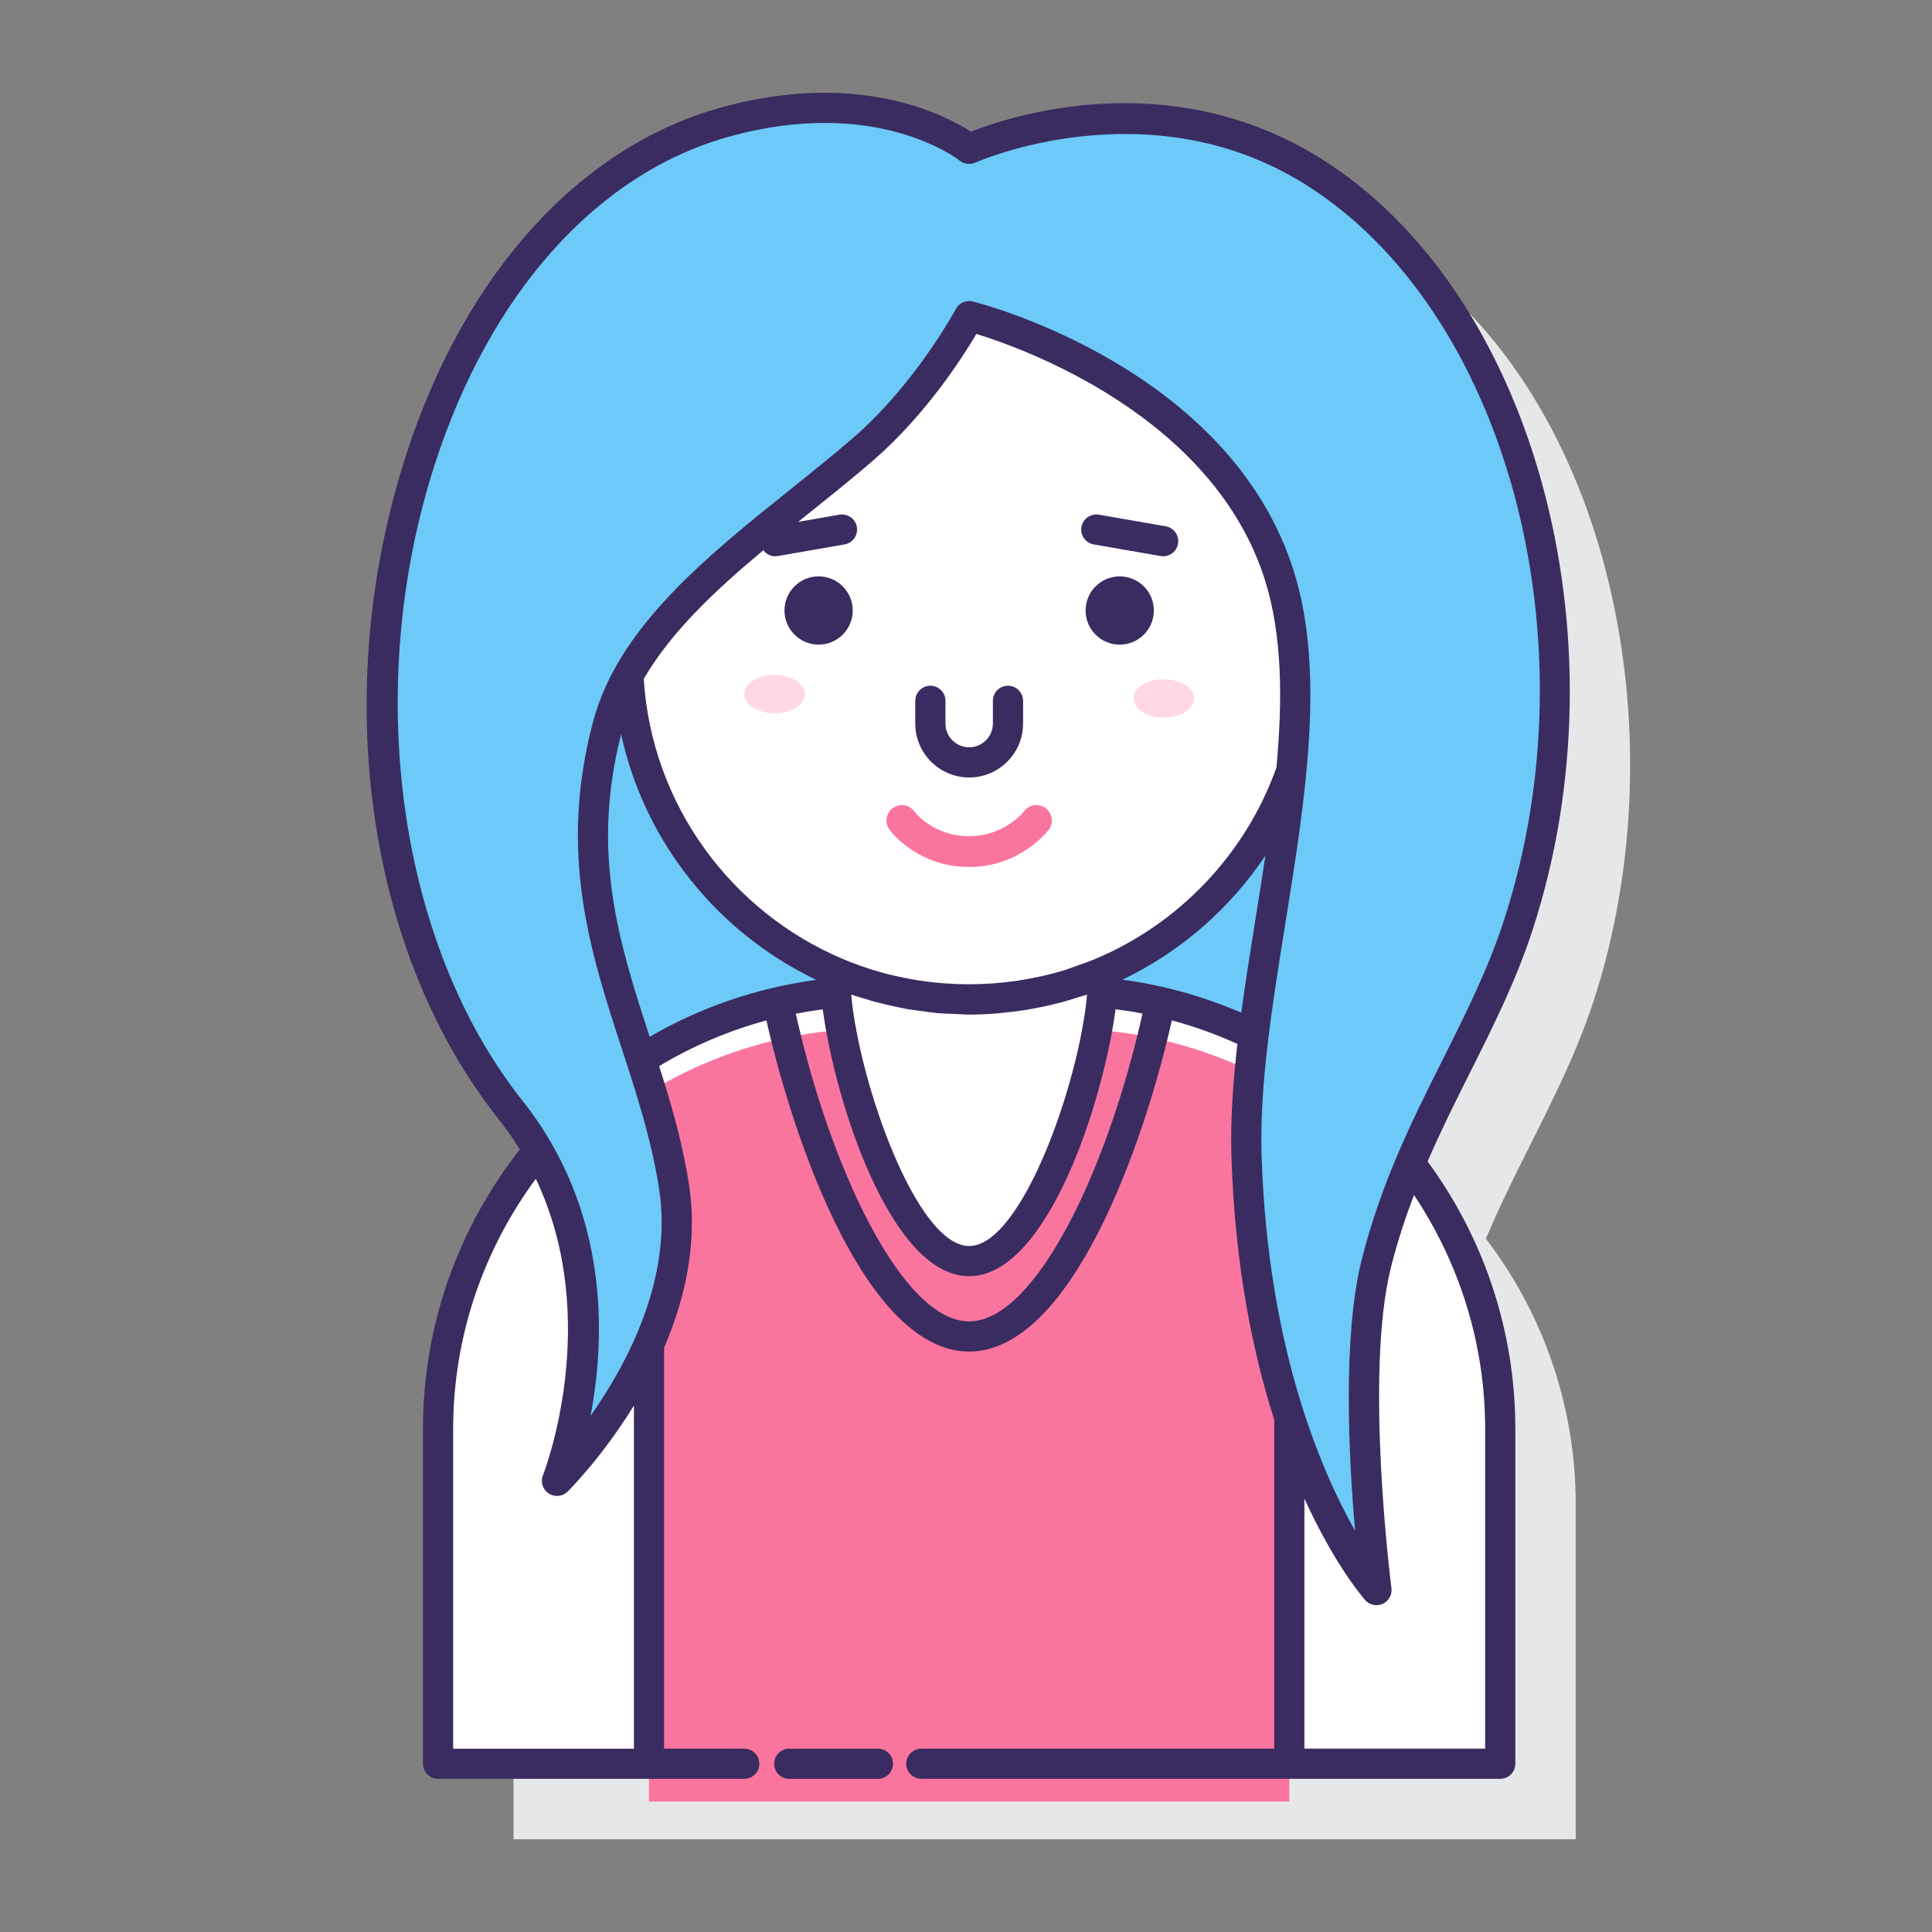 <?xml version="1.0" encoding="utf-8"?>
<!-- Generator: Adobe Illustrator 22.0.1, SVG Export Plug-In . SVG Version: 6.00 Build 0)  -->
<svg version="1.1" id="Layer_1" xmlns="http://www.w3.org/2000/svg" xmlns:xlink="http://www.w3.org/1999/xlink" x="0px" y="0px"
	 viewBox="0 0 128 128" style="enable-background:new 0 0 128 128;" xml:space="preserve">
<rect x="0" y="0" width="128" height="128" fill="#808080" stroke="none"/>
<style type="text/css">
	.st0{fill:#3A2C60;}
	.st1{fill:#E6E7E8;}
	.st2{fill:#FFFFFF;}
	.st3{fill:#FFD7E5;}
	.st4{fill:#0089EF;}
	.st5{fill:#6DC9F7;}
	.st6{fill:#FA759E;}
	.st7{fill:#D4FBFF;}
	.st8{fill:none;stroke:#3A2C60;stroke-width:2;stroke-linecap:round;stroke-linejoin:round;stroke-miterlimit:10;}
</style>
<g>
	<g>
		<path class="st1" d="M91.93,16.318c-10.974-6.819-22.72-1.457-22.72-1.457s-5.87-4.666-16.25-1.75
			c-22.25,6.25-30.268,45.086-14.125,65.442c0.693,0.873,1.285,1.767,1.804,2.669c-4.133,5.02-6.616,11.45-6.616,18.46v22.173
			h70.373V99.681c0-6.624-2.22-12.727-5.952-17.615c2.356-5.583,5.334-10.212,7.151-15.789
			C111.46,48.271,106.484,25.361,91.93,16.318z"/>
	</g>
	<g>
		<g>
			<path class="st5" d="M41.631,44.768c-0.582,1.047-1.056,2.128-1.359,3.26c-2.387,8.916,0.036,15.465,2.203,22.15
				c4.509-2.882,9.862-4.559,15.611-4.559h0.954C49.408,63.365,42.144,54.959,41.631,44.768z"/>
			<path class="st5" d="M69.38,65.619h0.954c4.567,0,8.885,1.057,12.729,2.936c0.698-5.697,1.952-11.768,2.494-17.495
				C83.032,58.295,76.937,63.85,69.38,65.619z"/>
		</g>
		<path class="st2" d="M70.334,65.619H69.38c-1.661,0.389-3.391,0.601-5.171,0.601c-1.78,0-3.509-0.212-5.171-0.601h-0.954
			c-16.05,0-29.062,13.011-29.062,29.062v22.173h70.373V94.681C99.396,78.631,86.385,65.619,70.334,65.619z"/>
		<path class="st6" d="M72.683,68.229c-1.121,6.087-4.491,15.324-8.475,15.324c-3.984,0-7.354-9.236-8.475-15.323
			c-7.892,0.634-14.893,4.414-19.746,10.093c4.316,2.689,7.012,7.444,7.012,12.636v28.4H85.42v-28.4
			c0-5.192,2.697-9.947,7.012-12.636C87.579,72.642,80.576,68.862,72.683,68.229z"/>
		<path class="st2" d="M84.779,38.187C80.695,25.095,64.21,20.944,64.21,20.944s-2.714,5.076-7,8.792
			c-5.269,4.568-12.333,9.193-15.579,15.032C42.232,56.717,52.111,66.22,64.21,66.22c9.861,0,18.243-6.316,21.333-15.121
			C85.987,46.439,85.969,42.002,84.779,38.187z"/>
		<g>
			<g>
				<path class="st3" d="M77.103,45.003c-1.109,0-2.008,0.567-2.008,1.266c0,0.699,0.899,1.266,2.008,1.266s2.008-0.567,2.008-1.266
					C79.111,45.569,78.212,45.003,77.103,45.003z"/>
				<path class="st3" d="M51.316,44.721c-1.109,0-2.008,0.567-2.008,1.266s0.899,1.266,2.008,1.266c1.109,0,2.008-0.567,2.008-1.266
					S52.425,44.721,51.316,44.721z"/>
			</g>
			<g>
				<path class="st6" d="M64.21,57.44c-3.454,0-5.212-2.381-5.285-2.483c-0.33-0.457-0.227-1.095,0.23-1.425
					c0.455-0.327,1.09-0.228,1.421,0.226c0.064,0.085,1.268,1.641,3.633,1.641c2.362,0,3.631-1.638,3.643-1.655
					c0.341-0.449,0.979-0.539,1.431-0.197c0.449,0.341,0.538,0.981,0.197,1.431C69.404,55.077,67.576,57.44,64.21,57.44z"/>
			</g>
		</g>
		<g>
			<path class="st2" d="M64.208,66.22L64.208,66.22c-3.15,0-6.148-0.646-8.872-1.809v0.269c0,4.9,3.972,18.872,8.872,18.872
				c4.9,0,8.872-13.972,8.872-18.872v-0.269C70.355,65.575,67.357,66.22,64.208,66.22z"/>
		</g>
		<g>
			<g>
				<path class="st5" d="M64.21,20.944c0,0-2.714,5.076-7,8.792c-6.213,5.387-14.944,10.846-16.938,18.292
					c-3.369,12.583,2.847,20.45,4.393,30.641c1.546,10.192-7.762,19.442-7.762,19.442s5.531-13.717-3.068-24.558
					C17.692,53.197,25.71,14.361,47.96,8.111c10.38-2.916,16.25,1.75,16.25,1.75s11.745-5.362,22.72,1.457
					c14.554,9.043,19.53,31.953,13.665,49.959c-2.481,7.617-7.135,13.458-9.4,22.392c-1.864,7.353,0,21.678,0,21.678
					s-7.985-9.013-8.61-28.752c-0.376-11.865,5.563-27.609,2.194-38.408C80.695,25.095,64.21,20.944,64.21,20.944z"/>
			</g>
			<g>
				<path class="st0" d="M58.165,115.854H52.29c-0.552,0-1,0.448-1,1s0.448,1,1,1h5.875c0.552,0,1-0.448,1-1
					S58.718,115.854,58.165,115.854z"/>
				<path class="st0" d="M54.235,42.708c1.249,0,2.261-1.012,2.261-2.261c0-1.249-1.012-2.261-2.261-2.261
					c-1.249,0-2.261,1.012-2.261,2.261C51.975,41.696,52.987,42.708,54.235,42.708z"/>
				<path class="st0" d="M74.184,38.187c-1.249,0-2.261,1.012-2.261,2.261c0,1.249,1.012,2.261,2.261,2.261
					c1.249,0,2.261-1.012,2.261-2.261C76.445,39.199,75.433,38.187,74.184,38.187z"/>
				<path class="st0" d="M64.21,51.51c1.969,0,3.571-1.602,3.571-3.571v-1.507c0-0.552-0.448-1-1-1s-1,0.448-1,1v1.507
					c0,0.866-0.705,1.571-1.571,1.571c-0.866,0-1.571-0.705-1.571-1.571v-1.507c0-0.552-0.448-1-1-1s-1,0.448-1,1v1.507
					C60.638,49.908,62.241,51.51,64.21,51.51z"/>
				<path class="st0" d="M72.463,36.069l4.427,0.771c0.058,0.01,0.116,0.015,0.173,0.015c0.477,0,0.899-0.342,0.984-0.828
					c0.095-0.544-0.27-1.062-0.813-1.157l-4.427-0.771c-0.546-0.092-1.062,0.27-1.157,0.813
					C71.555,35.456,71.919,35.974,72.463,36.069z"/>
				<path class="st0" d="M101.545,61.587c6.329-19.428,0.009-42.36-14.088-51.119c-10.091-6.269-20.63-2.733-23.126-1.743
					c-1.685-1.092-7.493-4.146-16.642-1.578c-9.324,2.619-16.896,10.987-20.772,22.957c-5.076,15.671-2.668,32.97,6.134,44.069
					c0.515,0.65,0.976,1.311,1.389,1.981c-4.014,5.108-6.417,11.54-6.417,18.527v22.172c0,0.552,0.448,1,1,1h20.285
					c0.552,0,1-0.448,1-1s-0.448-1-1-1h-5.309V89.287c1.364-3.168,2.243-6.884,1.654-10.768c-0.419-2.763-1.178-5.364-1.982-7.885
					c2.194-1.319,4.58-2.346,7.108-3.027c1.83,8.148,6.66,21.938,13.429,21.938c6.77,0,11.6-13.794,13.43-21.943
					c1.5,0.404,2.952,0.926,4.342,1.562c-0.295,2.584-0.469,5.105-0.395,7.462c0.228,7.188,1.407,12.964,2.835,17.435v21.791H61.04
					c-0.552,0-1,0.448-1,1s0.448,1,1,1h38.355c0.552,0,1-0.448,1-1V94.681c0-6.631-2.162-12.762-5.814-17.736
					c0.881-2.035,1.84-3.952,2.785-5.835C98.946,67.963,100.437,64.99,101.545,61.587z M41.999,115.854H30.023V94.681
					c0-6.208,2.049-11.932,5.475-16.584c4.475,9.395,0.522,19.525,0.476,19.641c-0.177,0.44-0.02,0.944,0.376,1.207
					c0.395,0.261,0.92,0.21,1.257-0.124c0.186-0.185,2.336-2.354,4.392-5.7V115.854z M50.574,36.455
					c0.186,0.241,0.467,0.4,0.782,0.4c0.057,0,0.115-0.005,0.173-0.015l4.427-0.771c0.544-0.095,0.908-0.613,0.813-1.157
					c-0.095-0.543-0.606-0.906-1.157-0.813l-2.733,0.476c0.275-0.221,0.55-0.442,0.825-0.662c1.466-1.175,2.851-2.285,4.161-3.421
					c3.466-3.005,5.904-6.81,6.824-8.368c3.162,0.974,15.741,5.481,19.135,16.361c1.127,3.612,1.159,7.88,0.742,12.37
					c-2.049,5.743-6.464,10.368-12.064,12.705c-0.368,0.153-0.746,0.28-1.121,0.412c-0.278,0.098-0.55,0.209-0.833,0.296
					c-4.136,1.261-8.615,1.258-12.747-0.017c-0.022-0.007-0.044-0.015-0.066-0.022c-0.642-0.2-1.274-0.434-1.896-0.696
					c-7.371-3.109-12.665-10.196-13.189-18.555C44.446,41.879,47.39,39.106,50.574,36.455z M72.021,65.895
					c-0.515,5.803-4.321,16.657-7.813,16.657c-3.492,0-7.298-10.854-7.813-16.657c0.273,0.096,0.554,0.167,0.831,0.252
					c0.241,0.075,0.481,0.153,0.725,0.22c0.405,0.111,0.815,0.203,1.225,0.291c0.287,0.063,0.571,0.131,0.862,0.183
					c0.368,0.065,0.738,0.109,1.108,0.157c0.334,0.044,0.665,0.096,1.004,0.126c0.358,0.031,0.716,0.036,1.075,0.05
					c0.329,0.014,0.653,0.046,0.985,0.046c0.651,0,1.294-0.034,1.931-0.086c0.084-0.007,0.167-0.019,0.25-0.027
					c0.53-0.049,1.054-0.114,1.573-0.197c0.181-0.029,0.361-0.064,0.542-0.097c0.415-0.077,0.825-0.163,1.232-0.261
					c0.228-0.054,0.454-0.11,0.68-0.172c0.363-0.099,0.721-0.211,1.077-0.327C71.67,65.998,71.848,65.956,72.021,65.895z
					 M41.15,48.648c1.57,7.199,6.439,13.17,12.932,16.271c-3.977,0.532-7.708,1.839-11.039,3.771
					C41.014,62.474,39.133,56.571,41.15,48.648z M64.208,87.545c-4.426,0-9.222-10.195-11.483-20.385
					c0.588-0.114,1.183-0.209,1.784-0.286c0.821,6.154,4.526,17.678,9.699,17.678c5.176,0,8.882-11.536,9.7-17.687
					c0.601,0.077,1.196,0.169,1.785,0.283C73.433,77.342,68.636,87.545,64.208,87.545z M74.364,64.907
					c3.849-1.845,7.12-4.699,9.474-8.223c-0.208,1.397-0.432,2.798-0.656,4.19c-0.331,2.063-0.665,4.153-0.944,6.22
					C79.766,66.024,77.125,65.278,74.364,64.907z M98.396,94.681v21.172H86.42V99.285c1.989,4.371,3.866,6.544,4.026,6.725
					c0.194,0.219,0.469,0.337,0.749,0.337c0.14,0,0.281-0.029,0.414-0.09c0.4-0.182,0.634-0.604,0.578-1.039
					c-0.019-0.142-1.818-14.221-0.022-21.303c0.426-1.679,0.945-3.245,1.515-4.743C96.645,83.62,98.396,88.945,98.396,94.681z
					 M90.225,83.423c-1.284,5.061-0.87,13.146-0.448,17.999c-2.342-4.148-5.796-12.313-6.193-24.859
					c-0.147-4.658,0.688-9.863,1.572-15.373c1.311-8.164,2.666-16.605,0.577-23.302C81.531,24.417,65.149,20.15,64.454,19.975
					c-0.082-0.021-0.163-0.03-0.244-0.03c-0.362,0-0.705,0.198-0.882,0.528c-0.026,0.049-2.674,4.954-6.773,8.508
					c-1.281,1.11-2.651,2.208-4.101,3.371c-5.646,4.527-11.485,9.208-13.148,15.417c-2.341,8.743-0.194,15.322,1.883,21.684
					c0.979,3.001,1.992,6.105,2.487,9.366c0.89,5.864-2.092,11.493-4.552,14.989c0.977-5.121,1.295-13.563-4.505-20.877
					c-8.269-10.426-10.6-27.389-5.799-42.209C32.487,19.399,39.561,11.509,48.23,9.074c9.71-2.728,15.134,1.395,15.357,1.57
					c0.293,0.234,0.694,0.282,1.036,0.127c0.114-0.051,11.409-5.046,21.778,1.396c13.362,8.302,19.303,30.194,13.242,48.8
					c-1.062,3.26-2.521,6.167-4.064,9.245C93.587,74.185,91.526,78.293,90.225,83.423z"/>
			</g>
		</g>
	</g>
</g>
</svg>
